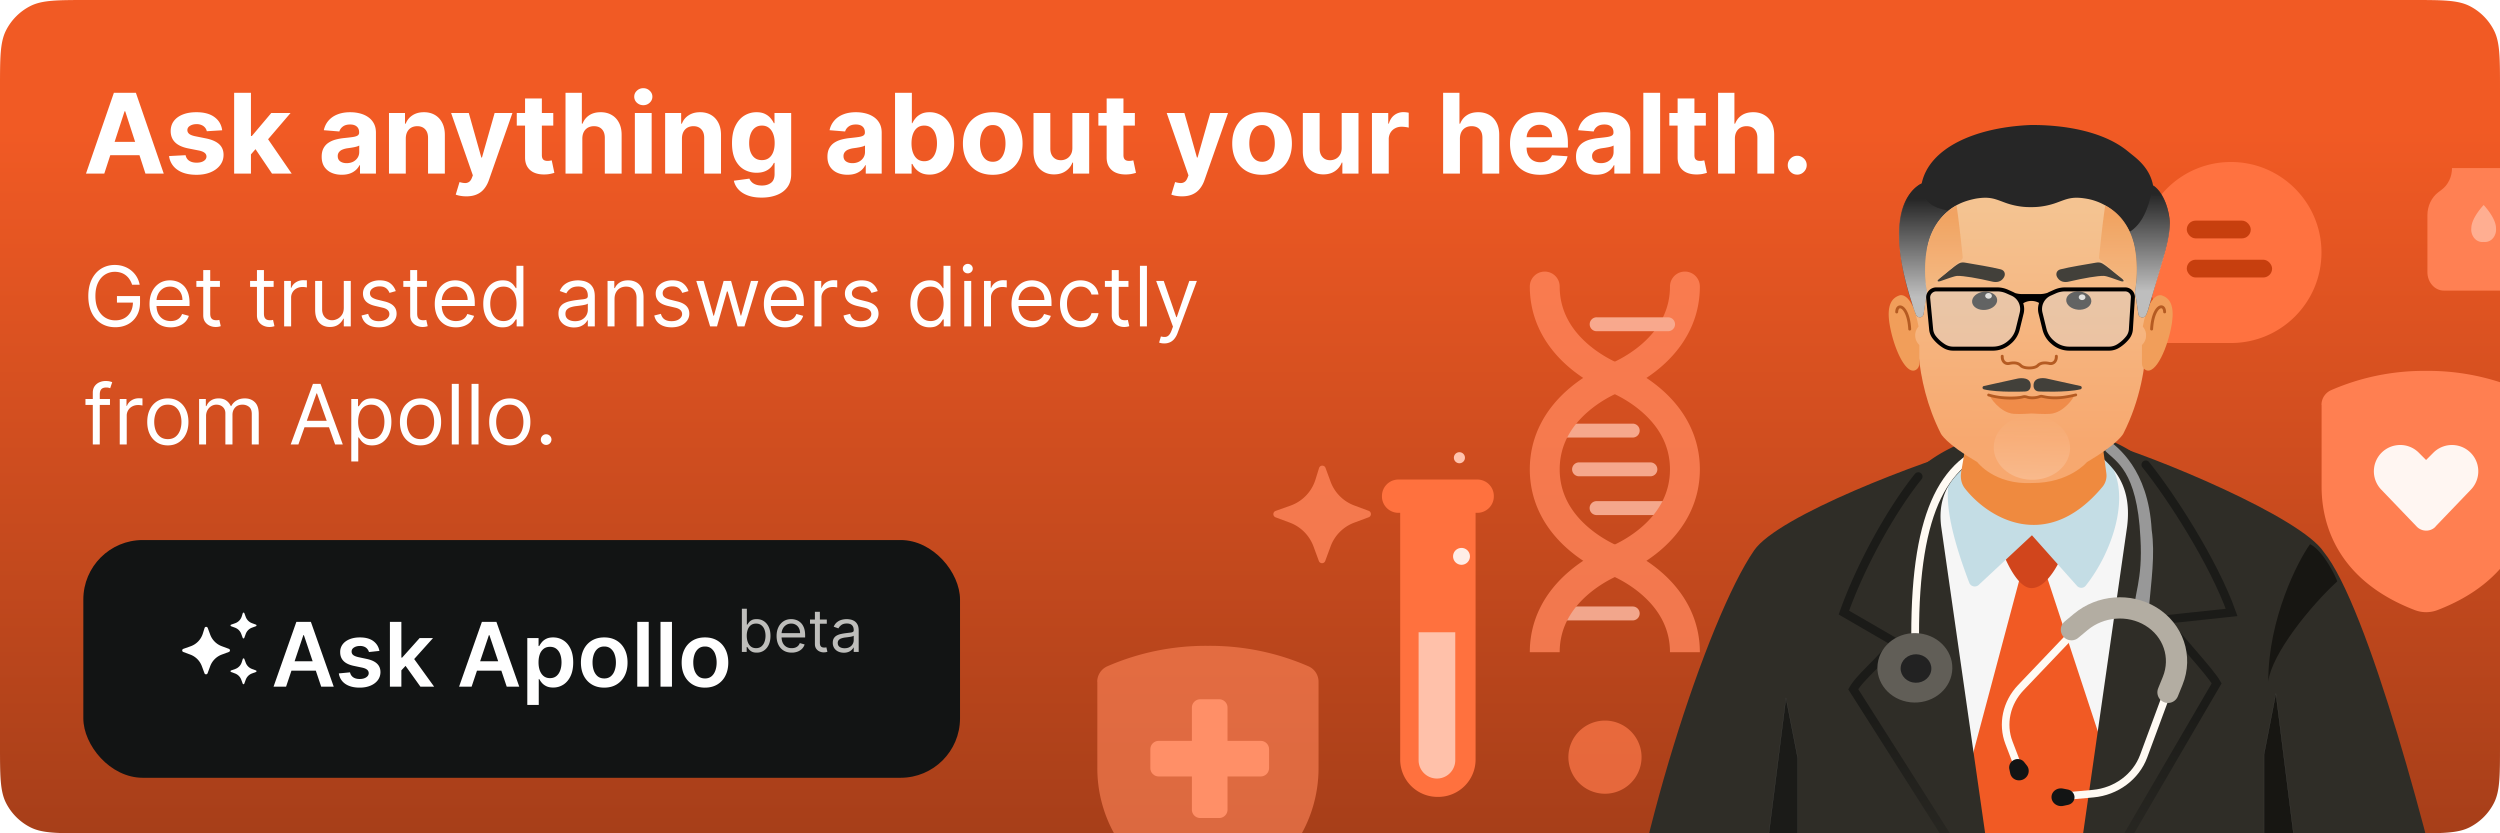 <svg xmlns="http://www.w3.org/2000/svg" width="360" height="120" fill="none" viewBox="0 0 360 120"><rect x="0" y="0" width="360" height="120" fill="#808080" stroke="none"/><g clip-path="url(#clip0_3414_5360)"><path fill="#fff" d="M0 0h360v120H0z"/><path fill="#fff" d="M0 0h290.109v48.2H0z"/><path fill="#FF8A62" fill-opacity=".8" d="M271.99 4.67a.174.174 0 0 1 .33-.009l.259.704a2.068 2.068 0 0 0 1.218 1.225l.738.274a.176.176 0 0 1 0 .33l-.738.274a2.068 2.068 0 0 0-1.218 1.224l-.273.742a.174.174 0 0 1-.327 0l-.273-.742a2.068 2.068 0 0 0-1.218-1.224l-.727-.27a.176.176 0 0 1 .002-.33l.762-.27a2.064 2.064 0 0 0 1.281-1.337l.184-.591Z"/><path fill="url(#paint0_linear_3414_5360)" fill-opacity=".4" d="M236.588 6.194c-1.319-.61-1.23-1.68-1.005-2.148 1.911-3.07 7.101-2.441 9.437-1.658 0-.003-.124-.063-.123-.065-.54-.293-1.021-.472-1.635-.668-1.809-.56-4.351-.729-6.611-.217-2.166.464-4.149 1.44-4.865 3.235-.234.54-.166 1.038.112 1.487.412.667 1.22.846 1.572.87.506-.43 1.827-1.107 3.116-.839h.003v.003h-.001Z"/><path fill="url(#paint1_linear_3414_5360)" fill-opacity=".4" d="M232.338 6.63s-.65-.273-.694-1.447c.268-1.54 1.895-3.1 4.896-3.718 0 0-5.079 1.765-4.201 5.165h-.001Z" opacity=".8"/><path fill="#FF8053" d="M278.271 6.969c0-.206.152-.377.336-.377h7.376c.183 0 .335.17.335.377v2.26c0 .206-.152.377-.335.377h-7.376c-.184 0-.336-.171-.336-.377v-2.26Z"/><path fill="url(#paint2_linear_3414_5360)" d="M0 12.8c0-4.48 0-6.72.872-8.432A8 8 0 0 1 4.368.872C6.08 0 8.32 0 12.8 0h334.4c4.48 0 6.721 0 8.432.872a8.001 8.001 0 0 1 3.496 3.496C360 6.08 360 8.32 360 12.8v94.4c0 4.48 0 6.721-.872 8.432a8.003 8.003 0 0 1-3.496 3.496c-1.711.872-3.952.872-8.432.872H12.8c-4.48 0-6.72 0-8.432-.872a8.001 8.001 0 0 1-3.496-3.496C0 113.921 0 111.68 0 107.2V12.8Z"/><path fill="#FF855A" fill-opacity=".8" d="M189.945 67.397a.489.489 0 0 1 .927-.024l.728 1.978a5.805 5.805 0 0 0 3.421 3.44l2.072.77a.493.493 0 0 1 0 .924l-2.072.771a5.805 5.805 0 0 0-3.421 3.44l-.767 2.083a.49.49 0 0 1-.919 0l-.767-2.083a5.806 5.806 0 0 0-3.42-3.44l-2.043-.76a.493.493 0 0 1 .007-.926l2.139-.76a5.806 5.806 0 0 0 3.599-3.753l.516-1.66Z"/><path fill="#FF713E" d="M199 71.426v.048a2.373 2.373 0 0 0 2.373 2.373h.254v35.531a5.374 5.374 0 0 0 5.374 5.374h.109a5.374 5.374 0 0 0 5.374-5.374V73.847h.254a2.373 2.373 0 0 0 2.373-2.373v-.048a2.373 2.373 0 0 0-2.373-2.373h-11.365A2.373 2.373 0 0 0 199 71.426Z"/><path fill="#FFC3AE" d="M210.284 66.699a.796.796 0 1 0-.256-1.572.796.796 0 0 0 .256 1.572Z"/><path fill="#FFEDE6" d="M210.457 81.33a1.214 1.214 0 1 0 0-2.428 1.214 1.214 0 0 0 0 2.428Z"/><path fill="#FFF6F2" fill-opacity=".6" d="M209.558 91.044h-5.279v18.477a2.64 2.64 0 0 0 5.279 0V91.044Z"/><g opacity=".8"><path fill="#FFBEA7" d="M241.205 73.167c0-.554-.45-1.002-1.004-1.002h-10.237a1.003 1.003 0 1 0 0 2.003h10.237c.554 0 1.004-.448 1.004-1.001ZM223.868 88.337c0 .553.45 1.001 1.004 1.001h10.237c.554 0 1.004-.448 1.004-1.001 0-.553-.45-1.002-1.004-1.002h-10.237c-.554 0-1.004.449-1.004 1.002Z"/><path fill="#FF855A" d="M231.784 78.743c-.112.04-2.899 1.085-5.676 3.41-3.804 3.183-5.815 7.252-5.815 11.766h4.301c0-3.212 1.408-6.037 4.183-8.397 2.211-1.88 4.488-2.749 4.511-2.757.112-.041 2.899-1.085 5.676-3.41 3.804-3.183 5.815-7.252 5.815-11.767 0-4.514-2.011-8.583-5.815-11.767-2.777-2.324-5.564-3.368-5.682-3.411h-.001c-.059-.024-2.315-.893-4.504-2.755-2.775-2.36-4.182-5.186-4.182-8.398a2.149 2.149 0 0 0-2.151-2.147c-1.188 0-2.151.961-2.151 2.147 0 4.514 2.011 8.583 5.815 11.767 2.777 2.324 5.565 3.369 5.682 3.412h.001c.059.023 2.315.893 4.504 2.755 2.775 2.36 4.182 5.185 4.182 8.397 0 3.212-1.407 6.038-4.182 8.398-2.211 1.88-4.489 2.748-4.511 2.757Z"/><path fill="#FFBEA7" d="M223.868 62.006c0 .553.45 1.001 1.004 1.001h10.237c.554 0 1.004-.448 1.004-1.001 0-.553-.45-1.002-1.004-1.002h-10.237c-.554 0-1.004.449-1.004 1.002ZM238.658 67.586c0-.554-.449-1.002-1.003-1.002h-10.238a1.002 1.002 0 1 0 0 2.003h10.238c.554 0 1.003-.448 1.003-1.001Z"/><path fill="#FF855A" d="M236.295 85.52c2.775 2.36 4.182 5.186 4.182 8.398h4.302c0-4.515-2.011-8.584-5.815-11.768-2.777-2.324-5.564-3.368-5.682-3.411-.017-.007-2.295-.875-4.505-2.755-2.776-2.36-4.183-5.186-4.183-8.397 0-3.213 1.408-6.038 4.183-8.398 2.211-1.88 4.488-2.749 4.511-2.757.112-.041 2.899-1.086 5.676-3.41 3.804-3.184 5.815-7.253 5.815-11.767a2.149 2.149 0 0 0-2.151-2.147 2.149 2.149 0 0 0-2.151 2.147c0 3.212-1.407 6.038-4.182 8.398-2.211 1.88-4.489 2.748-4.511 2.757-.112.041-2.899 1.085-5.676 3.41-3.804 3.183-5.815 7.252-5.815 11.767 0 4.514 2.011 8.583 5.815 11.767 2.777 2.324 5.564 3.368 5.681 3.411.017.007 2.295.875 4.506 2.755Z"/><path fill="#FFBEA7" d="M241.205 46.694c0-.553-.45-1.002-1.004-1.002h-10.237a1.003 1.003 0 1 0 0 2.004h10.237c.554 0 1.004-.449 1.004-1.002Z"/></g><path fill="#B55B22" d="M282.597 45.88h-1.605a.176.176 0 1 1 0-.353h1.605a.176.176 0 1 1 0 .353Z"/><path fill="#FF7F51" d="M334.309 58.303V70.06c0 5.747 2.518 13.595 13.394 17.781a4.563 4.563 0 0 0 3.321 0c10.876-4.186 13.395-12.08 13.395-17.781V58.303c0-.911-.526-1.73-1.345-2.1a33.544 33.544 0 0 0-13.718-2.797 33.502 33.502 0 0 0-13.719 2.796 2.315 2.315 0 0 0-1.344 2.101h.016Z"/><path fill="#FFF6F2" d="M350.725 75.833a1.843 1.843 0 0 1-1.357.577 1.892 1.892 0 0 1-1.356-.577l-5.06-5.275a3.801 3.801 0 0 1-.716-4.382 3.783 3.783 0 0 1 2.788-2.047 3.76 3.76 0 0 1 3.29 1.067l1.042 1.043 1.042-1.043a3.792 3.792 0 0 1 6.078.98 3.803 3.803 0 0 1-.716 4.382l-5.06 5.275h.025Z"/><path fill="#FF8053" d="M364.037 27.304c-.923-.692-1.476-1.853-1.476-3.104h-9.471c0 1.25-.552 2.412-1.475 3.104l-.49.372c-.986.745-1.578 1.987-1.578 3.317v8.192c0 1.472 1.057 2.66 2.368 2.66h11.838c1.31 0 2.367-1.188 2.367-2.66v-8.192c0-1.33-.591-2.58-1.578-3.317l-.497-.372h-.008Z"/><path fill="#FFAE91" d="M359.423 32.847c.055.55-.111 1.09-.458 1.48a1.5 1.5 0 0 1-1.318.515 1.5 1.5 0 0 1-1.318-.514 1.938 1.938 0 0 1-.458-1.481c0-1.472 1.776-3.326 1.776-3.326s1.776 1.854 1.776 3.326Z"/><path fill="#FF7240" d="M321.259 23.327c-7.197 0-13.033 5.835-13.033 13.033 0 2.313.603 4.485 1.66 6.368.465.83.309 1.87-.372 2.533l-3.13 3.055a.628.628 0 0 0 .439 1.077h14.436c7.198 0 13.033-5.835 13.033-13.033 0-7.198-5.835-13.033-13.033-13.033Z"/><rect width="9.214" height="2.56" x="314.896" y="31.769" fill="#C73F0E" rx="1.28"/><rect width="12.286" height="2.56" x="314.896" y="37.399" fill="#C73F0E" rx="1.28"/><path fill="#F6F6F6" d="M273.932 71.866c3.649-2.987 10.02-5.008 12.75-5.645l17.311-.82 8.603 5.42 11.488 3.995a8.745 8.745 0 0 1 5.749 6.799l9.831 58.025h-91.011l7.767-55.34c.572-4.079 3.354-7.396 7.338-8.439 3.817-.999 7.964-2.187 10.174-3.995Z"/><path fill="#F15A24" d="M293.386 81.201c0 .015.71-.035.764.015l10.703 32.507c.105.319.132.659.079.991l-2.278 14.192a2.104 2.104 0 0 1-2.077 1.771h-16.55l-1.639-15.119a2.099 2.099 0 0 1 .058-.769l8.956-33.588h1.984Z"/><path fill="#D1451C" d="M292.455 84.686c-2.127-.093-4.052-4.765-4.615-6.751a.697.697 0 0 1 .406-.849c2.573-1.02 7.132-.417 9.013.041.374.091.586.442.477.811-.564 1.907-2.696 6.86-5.281 6.748Z"/><path fill="#C4DDE5" d="M283.571 83.91c-4.224-11.103-4.019-16.677.035-18.207l11.99-4.24a4.433 4.433 0 0 1 4.841 1.29l3.327 3.87c3.154 4.547.508 12.786-3.424 17.72a.819.819 0 0 1-1.255.018l-6.484-7.282-7.661 7.145a.846.846 0 0 1-1.369-.315Z"/><path fill="#2F2D27" d="M308.758 73.37c-.426-2.541-5.322-8.513-6.849-10.039 8.667 2.467 29.371 11.155 32.696 16.129 6.351 7.801 15.458 41.976 19.366 59.969h-43.517c-.388-5.825-1.27-63.517-1.696-66.059ZM279.352 72.812c.44-4.245 4.662-7.347 6.237-8.87-8.937 2.462-29.555 10.334-32.984 15.296-6.802 9.847-17.61 43.38-19.605 65.324l44.823-4.889c.4-5.812 1.264-64.302 1.529-66.86Z"/><path fill="#2F2D27" d="M315.585 77.036c-3.303-10.496-10.25-12.97-12.393-13.906l-2.094 1.415c2.24 1.937 6.062 4.404 5.209 11.259l-9.084 63.379a1.148 1.148 0 0 0 1.136 1.311h3.36c.452 0 .862-.266 1.047-.679l18.856-42.105a.863.863 0 0 0-.637-1.202l-10.159-1.805 7.92-3.463c.775-.339 1.126-1.242.81-2.027-1.674-4.144-2.754-8.31-3.971-12.177ZM270.25 77.035c3.304-10.496 11.776-12.985 13.918-13.92l2.025 1.691c-2.239 1.937-7.517 4.142-6.665 10.996l9.084 63.38a1.147 1.147 0 0 1-1.136 1.31h-4c-.453 0-.863-.265-1.048-.678l-18.851-42.095a.863.863 0 0 1 .644-1.204l10.788-1.813-7.92-3.463c-.775-.339-1.126-1.242-.81-2.027 1.674-4.144 2.754-8.311 3.971-12.177Z"/><path stroke="url(#paint3_linear_3414_5360)" stroke-linecap="round" stroke-width="1.23" d="M276.228 68.622c-3.661 4.55-8.127 12.357-10.709 19.59l6.996 4.055a.323.323 0 0 1 .1.47c-1.866 2.511-4.76 4.774-5.747 6.517l15.699 24.695"/><path stroke="url(#paint4_linear_3414_5360)" stroke-linecap="round" stroke-width="1.23" d="M308.988 66.92c3.661 4.55 9.785 14.04 12.368 21.272l-9.622 1.026c1.85 2.627 6.439 7.375 7.464 9.185l-14.89 25.527"/><path stroke="#FFFAF3" stroke-width="1.117" d="M285.527 64.868c-7.315 3.26-10.663 13-9.53 33.929"/><ellipse cx="5.377" cy="5.019" fill="#615E57" rx="5.377" ry="5.019" transform="matrix(.979 .203 -.234 .972 271.653 90.196)"/><ellipse cx="2.206" cy="2.059" fill="#222" rx="2.206" ry="2.059" transform="matrix(.979 .203 -.234 .972 274.225 93.817)"/><path stroke="#FFFAF3" stroke-width="1.091" d="m297.624 114.629 3.796-.346c3.308-.302 6.166-2.423 7.265-5.393l4.136-11.172c1.241-3.351-.095-6.997-3.233-8.825-3.316-1.93-7.702-1.289-10.38 1.52l-8.206 8.605c-2.083 2.185-2.742 5.24-1.711 7.935l1.39 3.633"/><path fill="#121414" d="m291.866 110.231-.383-.487a1.186 1.186 0 0 0-1.32-.374c-.591.2-.945.802-.818 1.391l.13.608c.175.812 1.073 1.236 1.855.874.793-.366 1.055-1.35.536-2.012ZM297.054 113.553l.688.133c.54.104.943.531.984 1.041.044.553-.349 1.049-.928 1.173l-.681.146c-.887.19-1.734-.464-1.698-1.311.033-.781.809-1.342 1.635-1.182Z"/><path fill="#1B1B18" stroke="#4B4A48" stroke-linecap="round" stroke-linejoin="round" stroke-width=".038" d="m258.884 109.228-1.705-8.727-4.902 38.927h6.607v-30.2Z"/><path fill="#171612" stroke="#4B4A48" stroke-linecap="round" stroke-linejoin="round" stroke-width=".038" d="m326.022 108.637 1.705-8.775 4.902 39.141h-6.607v-30.366Z"/><path fill="#989898" d="M308.219 77.438c-.471-9.774-3.605-11-5.094-12.547.639-.425.034-1.222.461-1.541 1.247.987 5.76 4.166 6.253 12.93.52 3.553-.049 7.382-.465 11.923h-1.994c-.243-2.402 1.231-4.434.839-10.766Z"/><path stroke="#B3ADA2" stroke-linecap="round" stroke-width="3.06" d="m298.287 90.678 1.345-1.12c2.841-2.364 6.969-2.688 10.088-.791v0c3.242 1.972 4.548 5.825 3.144 9.276l-.672 1.653"/><path fill="#171612" d="M326.629 98.122c0-9.017 4.261-17.339 6.023-19.764 1.954.976 3.802 4.884 3.909 5.364-3.909 3.581-9.424 10.43-9.932 14.4Z"/><path fill="#EF8A3F" d="M282.416 67.92c.914-5.2 1.17-7.494.87-9.17l18.896.873 1.13 8.515a2.524 2.524 0 0 1-.542 1.95c-8.04 9.665-16.505 4.518-19.838.224-.524-.674-.664-1.552-.516-2.393Z"/><path fill="url(#paint5_linear_3414_5360)" d="m308.387 27.408.395 15.337s1.888 10.037-3.016 19.686c0 0-.644 1.415-5.25 4.116 0 0-2.517 3.027-7.893 3.008-5.427.278-7.892-3.008-7.892-3.008-4.609-2.701-5.251-4.116-5.251-4.116-2.009-3.953-2.876-7.973-3.204-11.339-1.528-4.2-.92-6.303-.92-6.303l1.503-17.38h31.536-.008Z"/><path fill="url(#paint6_linear_3414_5360)" d="M298.092 64.628c.077-2.554-2.324-4.697-5.358-4.79-3.035-.094-5.559 1.906-5.636 4.459-.076 2.554 2.323 4.7 5.357 4.79 3.035.092 5.559-1.906 5.635-4.459h.002Z"/><path fill="#B55B22" d="M296.102 51.091a.212.212 0 0 0-.202.22c.01.321-.082.572-.264.717a.568.568 0 0 1-.517.096l-.03-.006c-.33-.061-1.214-.223-1.791.367-.177.181-.57.292-1.046.294-.508.01-.933-.103-1.118-.294-.575-.592-1.457-.428-1.791-.367l-.032.006a.562.562 0 0 1-.516-.096c-.181-.143-.275-.396-.265-.718a.21.21 0 0 0-.202-.219.207.207 0 0 0-.217.202c-.017.457.133.834.425 1.063a.986.986 0 0 0 .885.17c.298-.056.993-.182 1.416.25.339.348.947.412 1.305.416h.154c.36-.005.968-.074 1.305-.417.421-.43 1.116-.305 1.408-.25a.99.99 0 0 0 .891-.169c.29-.227.44-.604.425-1.063-.004-.114-.101-.215-.219-.202h.004-.008Z"/><path fill="#EB762E" fill-opacity=".6" d="M298.595 57.093h-11.983c-.13 0 1.343 2.335 3.362 2.501.863.072 2.627-.053 2.627-.053s1.762.124 2.627.053c2.022-.162 3.496-2.501 3.367-2.501Z"/><path fill="#121414" d="M301.149 43.434c.061-.724-.699-1.375-1.697-1.457-.998-.08-1.854.44-1.913 1.164-.059.724.7 1.375 1.698 1.457.998.082 1.853-.44 1.912-1.164Z"/><path fill="#E7E7E5" d="M300.305 42.807c.002-.227-.211-.415-.48-.417-.269 0-.486.179-.49.407 0 .227.214.414.482.418.267 0 .486-.18.488-.408Z"/><path fill="#42403A" d="M281.876 39.728c-.475.01-1.589.47-2.418.74-.571.185-.587-.077-.103-.436.886-.651 1.942-1.634 2.713-2.087.276-.166.608-.18.924-.122 1.347.238 3.755.613 5.126.965.566.147.745.73.408 1.21l-.053.076c-.364.509-.962.623-1.568.48-2.197-.516-4.172-.845-5.033-.826h.004ZM302.938 39.728c-.861-.017-2.836.31-5.033.826-.608.143-1.204.029-1.568-.48l-.053-.076c-.335-.48-.156-1.063.408-1.21 1.371-.352 3.777-.727 5.126-.965.318-.057.646-.044.924.121.771.454 1.827 1.437 2.713 2.088.484.359.47.622-.103.437-.829-.273-1.941-.732-2.418-.741h.004Z"/><path fill="#121414" d="M285.931 44.623c.995-.11 1.738-.786 1.656-1.507-.082-.72-.951-1.215-1.947-1.105-.997.111-1.738.787-1.656 1.507.08.72.951 1.216 1.947 1.103v.002Z"/><path fill="#E7E7E5" d="M286.833 42.611c.002-.226-.213-.415-.48-.419-.267 0-.488.18-.49.408-.002.227.216.415.48.417.267 0 .488-.179.49-.407v.002Z"/><path fill="#42403A" d="m294.748 54.516 4.835 1.067c.263.057.244.438-.022.482-1.991.486-5.971.305-5.971.305-.766-.039-.756-.785-.756-.785-.076-1.298 1.412-1.183 1.913-1.071l.001.002ZM292.418 55.59s.006.746-.756.784c0 0-3.978.18-5.969-.305-.266-.045-.283-.424-.022-.482l4.836-1.066c.502-.11 1.989-.225 1.913 1.07h-.002v-.002Z"/><path fill="#F19E5A" d="M276.391 49.682a1.893 1.893 0 0 1-.2-2.556l.078-.101c-.964-5.186-2.728-4.492-2.728-4.492-1.16.377-1.834 1.451-1.47 3.962.531 3.437 2.333 7.58 3.802 6.774.328-.179.512-.545.512-.918v-2.67h.002l.004.001Z"/><path fill="#B55B22" d="M274.999 47.6h.011a.21.21 0 0 0 .198-.22c-.123-2.233-.901-3.4-1.6-3.4h-.004c-.312 0-.661.249-.689.937a.205.205 0 0 0 .2.217.21.21 0 0 0 .219-.2c.015-.324.122-.537.272-.537.353 0 1.067.878 1.185 3.006a.208.208 0 0 0 .21.198h-.002Z"/><path fill="#F19E5A" d="M308.441 52.349c0 .373.185.74.515.918 1.47.804 3.273-3.337 3.806-6.772.366-2.509-.307-3.583-1.471-3.962 0 0-1.762-.694-2.728 4.492l.078.1c.61.776.522 1.885-.2 2.557v2.67-.003Z"/><path fill="#B55B22" d="M309.833 47.591h-.013a.21.21 0 0 1-.198-.22c.124-2.233.901-3.401 1.6-3.401h.004c.314 0 .659.25.689.937a.203.203 0 0 1-.198.217.207.207 0 0 1-.217-.2c-.015-.324-.124-.537-.274-.537-.354 0-1.067.878-1.183 3.006a.208.208 0 0 1-.21.198Z"/><path fill="#262626" d="m309.326 44.61 2.414-8.34c.413-1.529.878-3.575.617-5.139-.558-3.335-2.265-4.408-2.309-4.408-.362-1.884-1.43-3.177-2.909-4.349l-.893-.72c-3.262-2.587-8.506-3.682-13.792-3.654-8.219.336-14.681 3.399-15.73 8.42 0 0-5.986 2.174-1.667 16.453.802 2.416.8 2.326.901 2.545.181.244.457.345.726.22a.661.661 0 0 0 .303-.357l.346-2.406c.13-.39.155-.804.088-1.21-.189-1.11-.364-3.413.05-5.863.287-1.709 1.024-3.32 2.192-4.6 1.585-1.738 3.342-2.301 4.885-2.606 2.057-.33 2.726.059 4.248.61.749.27 2.095.649 3.656.617 1.56.032 2.907-.347 3.655-.618 1.524-.548 2.193-.939 4.249-.61 3.703.595 6.459 3.548 7.077 7.205.413 2.45.238 4.753.049 5.864-.066.405-.04.819.088 1.21 0 0 .31 2.04.312 2.04l.057.375a.62.62 0 0 0 .279.35c.306.176.699.016.832-.312.097-.236.236-.587.273-.72"/><g opacity=".7"><path fill="url(#paint7_linear_3414_5360)" d="M312.235 30.51c-.466-2.154-1.486-3.457-2.187-3.788-.651 3.448-1.605 5.524-3.36 6.657.421 1.113.526 1.26.749 2.399.413 2.45.238 4.753.049 5.865-.066.406-.04.82.088 1.21 0 0 .305 2.042.307 2.042l.06.394a.62.62 0 0 0 .279.35c.306.176.71.018.84-.329.097-.236.23-.589.266-.722 1.793-6.162 3.117-9.906 3.113-12.077l-.036-.937-.166-1.063h-.002Z"/></g><g opacity=".7"><path fill="url(#paint8_linear_3414_5360)" d="M280.587 30.344c-1.365-.293-3.916-.76-3.863-3.924-1.747.987-5.776 4.34-1.093 18.162.036.133.175.483.27.72.133.327.501.491.81.318a.615.615 0 0 0 .278-.35l.057-.376.312-2.042c.13-.39.155-.804.088-1.21-.189-1.11-.364-3.413.05-5.865.215-1.758 1.581-4.454 3.091-5.433Z"/></g><path fill="url(#paint9_linear_3414_5360)" d="M281.737 29.59c-6.042 3.27-4.296 12.094-4.296 12.094l5.049-4.301a.402.402 0 0 0 .139-.343c-.099-.994-.543-5.317-.892-7.45Z" opacity=".85"/><path fill="#B55B22" d="M289.533 57.531c-.991 0-2.143-.135-3.227-.461a.198.198 0 0 1-.134-.248.198.198 0 0 1 .248-.133c1.795.537 3.837.533 4.848.257.21-.057.456-.04.713.05.371.13 1.03.154 1.665-.078a.833.833 0 0 1 .47-.037c1.119.244 2.246.399 4.746-.21a.201.201 0 0 1 .242.148.201.201 0 0 1-.147.241c-2.581.63-3.757.467-4.924.212a.442.442 0 0 0-.246.02c-.638.235-1.398.268-1.934.083-.126-.044-.308-.086-.476-.04-.465.127-1.109.2-1.84.2l-.004-.004Z"/><path fill="url(#paint10_linear_3414_5360)" d="M303.157 29.59c6.103 3.132 4.296 12.094 4.296 12.094l-5.049-4.301a.402.402 0 0 1-.139-.343c.099-.994.543-5.317.892-7.45Z" opacity=".85"/><g opacity=".4"><path fill="#D9D9D9" d="m278.086 47.428-.427-4.479a1.169 1.169 0 0 1 1.162-1.28h8.765c.499 0 .991.105 1.444.309l.737.33a2.405 2.405 0 0 1 1.353 2.767l-.57 2.318a3.557 3.557 0 0 1-1.145 1.858l-.116.099a3.54 3.54 0 0 1-2.301.85h-5.74a2.5 2.5 0 0 1-1.392-.425l-.09-.061a5.382 5.382 0 0 1-1.223-1.138 2.213 2.213 0 0 1-.459-1.15l.002.002Z"/></g><g opacity=".4"><path fill="#D9D9D9" d="m306.849 47.415.288-4.558a1.111 1.111 0 0 0-1.109-1.183h-8.658c-.499 0-.991.105-1.444.308l-.738.33a2.406 2.406 0 0 0-1.352 2.768l.569 2.318a3.57 3.57 0 0 0 1.145 1.857l.117.1a3.54 3.54 0 0 0 2.301.85h5.74a2.5 2.5 0 0 0 1.392-.426l.109-.074a5.289 5.289 0 0 0 1.191-1.107c.266-.34.422-.752.451-1.183h-.002Z"/></g><path fill="#000" d="M307.048 41.825a1.386 1.386 0 0 0-1.019-.44h-8.658c-.541 0-1.067.112-1.563.333l-.739.33c-.082.036-.16.078-.236.122a3.549 3.549 0 0 1-1.105.177h-2.549a3.53 3.53 0 0 1-1.008-.149 3.246 3.246 0 0 0-.283-.15l-.738-.33a3.81 3.81 0 0 0-1.562-.333h-8.765a1.454 1.454 0 0 0-1.449 1.594l.426 4.48c.044.475.223.924.518 1.302.364.464.799.868 1.29 1.2l.09.059c.461.31.998.474 1.552.474h5.74c.909 0 1.793-.325 2.488-.92l.116-.099a3.82 3.82 0 0 0 1.238-2.008l.57-2.318a2.677 2.677 0 0 0-.059-1.482 2.268 2.268 0 0 1 2.284-.046 2.691 2.691 0 0 0-.074 1.528l.569 2.318a3.83 3.83 0 0 0 1.237 2.008l.116.101a3.84 3.84 0 0 0 2.488.918h5.74a2.78 2.78 0 0 0 1.554-.474l.109-.073a5.59 5.59 0 0 0 1.257-1.167c.303-.389.48-.852.513-1.343l.005-.078.284-4.485a1.398 1.398 0 0 0-.377-1.047v-.002Zm-16.204 3.185-.57 2.32a3.25 3.25 0 0 1-1.051 1.707l-.116.099a3.268 3.268 0 0 1-2.115.781h-5.74c-.44 0-.865-.13-1.232-.377l-.09-.06a5.085 5.085 0 0 1-1.158-1.075 1.896 1.896 0 0 1-.398-.987l-.427-4.494a.863.863 0 0 1 .225-.676.872.872 0 0 1 .649-.288h8.765c.461 0 .907.095 1.328.284l.739.33a2.114 2.114 0 0 1 1.189 2.436h.002Zm15.716 2.385v.047a1.875 1.875 0 0 1-.388.98c-.32.405-.697.758-1.126 1.045l-.109.073a2.2 2.2 0 0 1-1.23.377h-5.74a3.267 3.267 0 0 1-2.115-.781l-.116-.101a3.251 3.251 0 0 1-1.052-1.707l-.569-2.318a2.114 2.114 0 0 1 1.189-2.436l.739-.33a3.225 3.225 0 0 1 1.328-.284h8.658a.81.81 0 0 1 .598.26.813.813 0 0 1 .221.616l-.288 4.559Z"/><path fill="#FF7A4A" fill-opacity=".7" d="M231.887 114.241a5.267 5.267 0 1 0-1.687-10.397 5.267 5.267 0 0 0 1.687 10.397Z"/><path fill="#FF855A" fill-opacity=".6" d="M158.016 98.183v12.438a19.442 19.442 0 0 0 12.471 18.158l1.7.654a4.822 4.822 0 0 0 3.514 0l1.7-.654a19.458 19.458 0 0 0 12.47-18.158V98.183a2.43 2.43 0 0 0-1.421-2.223 35.496 35.496 0 0 0-14.514-2.958 35.436 35.436 0 0 0-14.514 2.958A2.449 2.449 0 0 0 158 98.183h.016Z"/><path fill="#FF8F67" d="M165.648 107.886c0-.665.54-1.204 1.205-1.204h14.691c.665 0 1.204.539 1.204 1.204v2.721c0 .665-.539 1.205-1.204 1.205h-14.691c-.665 0-1.205-.54-1.205-1.205v-2.721Z"/><path fill="#FF8F67" d="M175.558 100.695c.666 0 1.205.539 1.205 1.205v14.691c0 .665-.539 1.204-1.205 1.204h-2.721a1.204 1.204 0 0 1-1.204-1.204V101.9c0-.666.539-1.205 1.204-1.205h2.721Z"/><rect width="126.243" height="34.235" x="12" y="77.765" fill="#121414" rx="8.559"/><g fill="#fff" clip-path="url(#clip1_3414_5360)"><path d="M29.459 90.432a.24.24 0 0 1 .453-.012l.356.963a2.834 2.834 0 0 0 1.675 1.674l1.014.375a.24.24 0 0 1 0 .45l-1.014.375a2.834 2.834 0 0 0-1.675 1.675l-.375 1.014a.24.24 0 0 1-.45 0l-.375-1.014a2.834 2.834 0 0 0-1.674-1.675l-1-.37a.24.24 0 0 1 .003-.45l1.047-.37a2.834 2.834 0 0 0 1.762-1.827l.253-.808ZM34.959 88.298a.12.12 0 0 1 .226-.006l.201.544c.155.418.484.747.902.901l.57.211a.12.12 0 0 1 0 .225l-.57.21a1.526 1.526 0 0 0-.901.902l-.211.57a.12.12 0 0 1-.225 0l-.21-.57a1.526 1.526 0 0 0-.902-.901l-.563-.208a.12.12 0 0 1 .002-.226l.588-.207c.453-.16.805-.525.948-.984l.145-.461ZM34.959 94.892a.12.12 0 0 1 .226-.006l.201.544c.155.417.484.747.902.901l.57.211a.12.12 0 0 1 0 .225l-.57.21a1.526 1.526 0 0 0-.901.902l-.211.57a.12.12 0 0 1-.225 0l-.21-.57a1.526 1.526 0 0 0-.902-.901l-.563-.208a.12.12 0 0 1 .002-.226l.588-.207c.453-.16.805-.525.948-.984l.145-.461Z"/></g><path fill="#fff" d="M41.196 98.882H39.39l3.287-9.337h2.088l3.292 9.337h-1.805l-2.494-7.422h-.073l-2.49 7.422Zm.059-3.661h4.924v1.358h-4.924v-1.358Zm13.38-1.49-1.504.163a1.209 1.209 0 0 0-.223-.428 1.11 1.11 0 0 0-.42-.324 1.53 1.53 0 0 0-.647-.123c-.343 0-.632.074-.866.223-.231.15-.345.342-.342.58a.606.606 0 0 0 .223.496c.155.128.41.233.766.315l1.195.255c.662.143 1.155.37 1.477.68.325.31.49.715.492 1.217-.003.44-.132.83-.387 1.167-.253.334-.604.596-1.053.784-.45.188-.967.283-1.55.283-.858 0-1.548-.18-2.07-.538-.523-.362-.835-.865-.935-1.51l1.61-.154c.072.316.227.554.464.715.237.161.546.242.926.242.392 0 .707-.08.944-.242.24-.16.36-.36.36-.597 0-.2-.078-.366-.233-.497-.152-.13-.389-.23-.711-.3l-1.195-.251c-.671-.14-1.168-.376-1.49-.707-.322-.334-.482-.757-.479-1.268a1.795 1.795 0 0 1 .351-1.121c.24-.32.573-.565.998-.739.429-.176.923-.264 1.482-.264.82 0 1.467.175 1.938.524.474.35.767.822.88 1.418Zm3.017 2.953-.005-1.992h.264l2.517-2.813h1.928l-3.095 3.447h-.342l-1.267 1.358Zm-1.505 2.198v-9.337h1.65v9.337h-1.65Zm4.395 0-2.28-3.187 1.113-1.162 3.141 4.349h-1.974Zm7.37 0h-1.805l3.287-9.337h2.088l3.292 9.337h-1.805l-2.494-7.422h-.073l-2.49 7.422Zm.06-3.661h4.924v1.358h-4.924v-1.358Zm7.959 6.287v-9.629h1.623v1.158h.096c.085-.17.205-.35.36-.542a1.91 1.91 0 0 1 .629-.497c.264-.14.602-.21 1.012-.21.541 0 1.029.138 1.464.415.437.273.784.68 1.039 1.217.258.535.388 1.192.388 1.97 0 .769-.127 1.422-.379 1.96s-.596.948-1.03 1.23a2.65 2.65 0 0 1-1.477.425c-.402 0-.734-.067-.999-.2a2.032 2.032 0 0 1-.638-.484 3.13 3.13 0 0 1-.37-.542h-.068v3.729h-1.65Zm1.618-6.127c0 .452.064.849.192 1.19.13.34.317.606.56.797.247.189.545.283.894.283.365 0 .67-.097.917-.292.246-.197.431-.466.556-.807.127-.343.191-.734.191-1.172 0-.434-.062-.82-.187-1.157a1.739 1.739 0 0 0-.556-.794c-.246-.191-.553-.287-.92-.287-.353 0-.653.093-.899.278a1.71 1.71 0 0 0-.56.78c-.125.334-.188.728-.188 1.18Zm9.46 3.638c-.683 0-1.276-.15-1.778-.452-.501-.3-.89-.722-1.167-1.263-.273-.54-.41-1.173-.41-1.896 0-.724.137-1.357.41-1.901a3.059 3.059 0 0 1 1.167-1.268c.502-.3 1.095-.451 1.778-.451.684 0 1.277.15 1.778.451.502.301.89.724 1.163 1.268.276.544.415 1.177.415 1.9 0 .724-.138 1.356-.415 1.897a3.035 3.035 0 0 1-1.163 1.263c-.501.301-1.094.452-1.778.452Zm.01-1.323c.37 0 .68-.101.93-.305.249-.207.434-.483.556-.83.124-.346.187-.732.187-1.158 0-.428-.063-.816-.187-1.162a1.84 1.84 0 0 0-.556-.835c-.25-.206-.56-.31-.93-.31-.38 0-.697.104-.949.31-.249.207-.436.485-.56.835a3.497 3.497 0 0 0-.183 1.162c0 .426.06.812.182 1.158.125.347.312.623.561.83.253.204.569.305.949.305Zm6.397-8.151v9.337h-1.65v-9.337h1.65Zm3.347 0v9.337h-1.65v-9.337h1.65Zm4.752 9.474c-.684 0-1.276-.15-1.778-.452-.501-.3-.89-.722-1.167-1.263-.274-.54-.41-1.173-.41-1.896 0-.724.136-1.357.41-1.901a3.059 3.059 0 0 1 1.167-1.268c.502-.3 1.094-.451 1.778-.451.684 0 1.277.15 1.778.451.502.301.889.724 1.163 1.268.276.544.415 1.177.415 1.9 0 .724-.139 1.356-.415 1.897a3.036 3.036 0 0 1-1.163 1.263c-.501.301-1.094.452-1.778.452Zm.009-1.323c.371 0 .681-.101.93-.305.249-.207.435-.483.556-.83.125-.346.187-.732.187-1.158 0-.428-.062-.816-.187-1.162a1.837 1.837 0 0 0-.556-.835c-.249-.206-.559-.31-.93-.31-.38 0-.696.104-.948.31a1.877 1.877 0 0 0-.561.835 3.5 3.5 0 0 0-.182 1.162c0 .426.06.812.182 1.158.125.347.312.623.561.83.252.204.568.305.948.305Z"/><path fill="#BEBEBB" d="M106.829 93.882v-6.225h.718v2.298h.061c.052-.081.125-.184.218-.31.096-.128.231-.241.408-.34.178-.102.419-.152.723-.152.393 0 .74.098 1.039.294.3.197.534.476.703.836.168.36.252.786.252 1.277 0 .494-.084.923-.252 1.285-.169.361-.402.64-.7.84a1.825 1.825 0 0 1-1.03.294c-.3 0-.54-.05-.72-.149a1.338 1.338 0 0 1-.417-.343 4.385 4.385 0 0 1-.224-.322h-.086v.717h-.693Zm.706-2.334c0 .352.051.663.155.933.103.267.254.477.452.629.199.15.442.225.73.225.3 0 .55-.08.751-.237a1.46 1.46 0 0 0 .456-.645c.103-.271.155-.573.155-.905 0-.329-.051-.624-.152-.888a1.381 1.381 0 0 0-.453-.629c-.201-.156-.453-.234-.757-.234-.292 0-.537.074-.736.222-.198.146-.348.35-.449.614a2.508 2.508 0 0 0-.152.915Zm6.47 2.431c-.449 0-.837-.1-1.164-.298-.324-.2-.574-.48-.75-.839-.175-.36-.262-.78-.262-1.258s.087-.9.262-1.264a2.06 2.06 0 0 1 .735-.857c.316-.207.685-.31 1.106-.31.244 0 .484.04.721.121.237.081.453.213.647.395.195.18.35.42.465.718.116.297.173.664.173 1.1v.304h-3.598v-.62h2.869c0-.264-.053-.499-.158-.705a1.185 1.185 0 0 0-.444-.49 1.24 1.24 0 0 0-.675-.18c-.285 0-.532.072-.741.214-.207.14-.366.322-.477.547a1.6 1.6 0 0 0-.168.723v.413c0 .353.061.652.183.897.123.243.295.429.513.556.219.126.474.189.763.189.189 0 .359-.027.511-.08.154-.054.287-.135.398-.242.112-.11.198-.246.258-.408l.693.195a1.527 1.527 0 0 1-.367.62 1.797 1.797 0 0 1-.639.413 2.365 2.365 0 0 1-.854.146Zm5.055-4.766v.608h-2.42v-.608h2.42Zm-1.714-1.118h.717v4.45c0 .202.029.354.088.455.061.1.138.167.231.201a.929.929 0 0 0 .301.049c.079 0 .144-.004.194-.013l.122-.024.146.645a1.473 1.473 0 0 1-.204.054c-.087.02-.197.03-.331.03-.203 0-.401-.043-.596-.13a1.188 1.188 0 0 1-.48-.398c-.126-.178-.188-.403-.188-.675v-4.644Zm4.167 5.896a1.9 1.9 0 0 1-.806-.167 1.383 1.383 0 0 1-.574-.49 1.38 1.38 0 0 1-.213-.777c0-.268.053-.485.158-.65.105-.169.246-.3.422-.396a2.23 2.23 0 0 1 .584-.213 7.18 7.18 0 0 1 .647-.115c.284-.037.514-.064.69-.082.179-.02.308-.054.389-.1.083-.047.125-.128.125-.244v-.024c0-.3-.082-.533-.246-.699-.162-.166-.408-.25-.739-.25-.342 0-.611.076-.805.226-.195.15-.331.31-.411.48l-.68-.243c.121-.284.283-.505.486-.663.205-.16.428-.271.669-.334a2.77 2.77 0 0 1 .717-.097c.15 0 .322.018.517.054.196.035.386.107.568.216.184.11.337.275.459.495.121.221.182.517.182.888v3.076h-.717v-.632h-.036c-.049.101-.13.21-.244.325a1.399 1.399 0 0 1-.452.295 1.75 1.75 0 0 1-.69.121Zm.109-.644c.284 0 .523-.056.717-.167a1.134 1.134 0 0 0 .596-.988v-.656c-.03.036-.097.07-.201.1a3.36 3.36 0 0 1-.352.076 16.46 16.46 0 0 1-.687.09 2.74 2.74 0 0 0-.523.12.899.899 0 0 0-.389.24.613.613 0 0 0-.146.431c0 .25.092.438.277.566.186.125.422.188.708.188Z"/><path fill="#fff" d="M15.017 25h-2.636l4.017-11.636h3.17L23.58 25h-2.636l-2.915-8.977h-.09L15.017 25Zm-.165-4.574h6.227v1.92h-6.227v-1.92Zm17.14-1.665-2.215.137c-.038-.19-.12-.36-.244-.512a1.298 1.298 0 0 0-.495-.369 1.68 1.68 0 0 0-.721-.142c-.375 0-.692.08-.95.239-.257.155-.386.363-.386.625 0 .208.084.384.25.528.167.144.453.26.858.347l1.58.318c.848.174 1.481.454 1.898.84.416.387.625.895.625 1.524 0 .571-.169 1.073-.506 1.505-.333.432-.792.77-1.375 1.012-.58.238-1.248.358-2.006.358-1.155 0-2.075-.241-2.761-.722a2.812 2.812 0 0 1-1.199-1.977l2.38-.125c.073.352.247.62.524.806.276.182.63.273 1.062.273.424 0 .765-.081 1.023-.244.261-.167.394-.38.398-.642a.668.668 0 0 0-.279-.54c-.182-.144-.462-.254-.84-.33l-1.512-.3c-.852-.171-1.487-.467-1.904-.887-.412-.42-.619-.957-.619-1.608 0-.56.152-1.044.455-1.449.306-.405.736-.718 1.29-.937.556-.22 1.208-.33 1.954-.33 1.102 0 1.97.233 2.602.699.637.466 1.008 1.1 1.114 1.903Zm3.917 3.728.006-2.904h.352l2.795-3.312h2.779l-3.756 4.386h-.574l-1.602 1.83ZM33.716 25V13.364h2.42V25h-2.42Zm5.454 0-2.568-3.801 1.614-1.71L42.006 25H39.17Zm10.05.165c-.557 0-1.053-.097-1.489-.29a2.397 2.397 0 0 1-1.034-.87c-.25-.386-.375-.867-.375-1.442 0-.485.09-.892.267-1.222.178-.33.42-.595.728-.796.307-.2.655-.352 1.045-.454a7.97 7.97 0 0 1 1.239-.216c.507-.053.916-.102 1.227-.148.31-.049.536-.12.676-.216a.475.475 0 0 0 .21-.42v-.034c0-.36-.113-.638-.34-.835-.224-.197-.542-.296-.955-.296-.436 0-.782.097-1.04.29-.257.19-.428.428-.511.716l-2.239-.182c.114-.53.337-.989.67-1.375.334-.39.764-.69 1.29-.898.53-.212 1.144-.318 1.841-.318.485 0 .95.057 1.392.17.447.114.843.29 1.188.529.348.239.623.545.824.92.2.372.3.817.3 1.336V25H51.84v-1.21h-.069c-.14.273-.327.513-.562.721a2.603 2.603 0 0 1-.847.483c-.33.114-.71.17-1.142.17Zm.693-1.67c.356 0 .67-.07.944-.21a1.67 1.67 0 0 0 .642-.58c.155-.243.232-.517.232-.824v-.927c-.075.05-.18.095-.312.137a5.692 5.692 0 0 1-.438.108c-.162.03-.325.059-.488.085l-.443.063a2.991 2.991 0 0 0-.745.198 1.19 1.19 0 0 0-.494.37.9.9 0 0 0-.176.568c0 .33.12.581.358.756.242.17.55.255.92.255Zm8.52-3.54V25h-2.42v-8.727h2.307v1.54h.102c.193-.508.517-.91.972-1.205.454-.3 1.005-.449 1.653-.449.606 0 1.134.133 1.585.398.45.265.801.644 1.051 1.136.25.489.375 1.072.375 1.75V25h-2.42v-5.125c.004-.534-.133-.95-.41-1.25-.276-.303-.657-.454-1.141-.454-.326 0-.614.07-.864.21-.246.14-.44.344-.58.613-.136.265-.206.585-.21.96Zm8.715 8.318c-.307 0-.595-.025-.864-.074a3.144 3.144 0 0 1-.659-.176l.546-1.807c.283.087.54.134.766.142a.975.975 0 0 0 .597-.16c.17-.113.309-.306.415-.579l.142-.369-3.13-8.977h2.545l1.806 6.409h.091l1.824-6.41h2.563l-3.392 9.671c-.163.47-.385.879-.665 1.227a2.726 2.726 0 0 1-1.051.813c-.424.193-.936.29-1.534.29Zm12.523-12v1.818h-5.256v-1.818h5.255Zm-4.063-2.091h2.42v8.136c0 .224.034.398.103.523a.564.564 0 0 0 .284.256c.125.049.269.073.432.073.113 0 .227-.009.34-.028l.262-.051.38 1.801a6.772 6.772 0 0 1-.51.13 4.09 4.09 0 0 1-.802.097c-.583.023-1.095-.055-1.534-.233a2.141 2.141 0 0 1-1.017-.83c-.242-.374-.362-.848-.358-1.42v-8.454Zm8.247 5.772V25h-2.42V13.364h2.352v4.448h.102a2.47 2.47 0 0 1 .955-1.21c.44-.295.99-.443 1.653-.443.606 0 1.135.133 1.585.398.455.261.807.638 1.057 1.13.254.49.379 1.074.375 1.756V25h-2.42v-5.125c.004-.538-.133-.956-.41-1.256-.272-.299-.655-.448-1.147-.448-.33 0-.621.07-.875.21a1.49 1.49 0 0 0-.591.613c-.14.265-.212.585-.216.96ZM91.42 25v-8.727h2.42V25h-2.42Zm1.216-9.852c-.36 0-.669-.12-.926-.358a1.16 1.16 0 0 1-.38-.87c0-.333.126-.619.38-.857.257-.243.566-.364.926-.364.36 0 .667.121.92.364.258.238.387.524.387.857 0 .338-.129.627-.387.87-.253.238-.56.358-.92.358Zm5.564 4.806V25h-2.42v-8.727h2.306v1.54h.103c.193-.508.516-.91.971-1.205.455-.3 1.006-.449 1.653-.449.607 0 1.135.133 1.586.398.45.265.801.644 1.051 1.136.25.489.375 1.072.375 1.75V25h-2.421v-5.125c.004-.534-.132-.95-.409-1.25-.276-.303-.657-.454-1.142-.454-.326 0-.613.07-.863.21-.247.14-.44.344-.58.613-.136.265-.206.585-.21.96Zm11.464 8.5c-.784 0-1.456-.107-2.017-.323-.557-.212-1-.502-1.329-.87a2.664 2.664 0 0 1-.642-1.238l2.238-.301c.069.174.176.337.324.488.148.152.343.273.585.364.247.095.546.142.898.142.527 0 .96-.129 1.301-.387.345-.253.517-.68.517-1.278v-1.596h-.102a2.299 2.299 0 0 1-.477.687 2.406 2.406 0 0 1-.818.529c-.334.136-.731.204-1.194.204a3.581 3.581 0 0 1-1.789-.454c-.534-.307-.961-.775-1.279-1.404-.314-.633-.471-1.432-.471-2.398 0-.988.161-1.814.483-2.477.322-.663.75-1.159 1.284-1.489a3.32 3.32 0 0 1 1.767-.494c.488 0 .897.083 1.227.25.33.163.595.367.795.614.205.242.362.48.472.716h.091v-1.466h2.403v8.812c0 .743-.181 1.364-.545 1.864-.364.5-.867.875-1.511 1.125-.641.254-1.377.38-2.211.38Zm.051-5.397c.391 0 .72-.097.989-.29.273-.197.481-.477.625-.84.148-.368.222-.808.222-1.319 0-.511-.072-.955-.216-1.33-.144-.378-.352-.672-.625-.88-.273-.209-.604-.313-.995-.313-.397 0-.732.108-1.005.324-.273.212-.479.508-.62.887-.14.378-.21.816-.21 1.312 0 .504.07.94.21 1.307.144.363.351.646.62.846.273.197.608.296 1.005.296Zm12.334 2.108c-.557 0-1.053-.097-1.488-.29a2.39 2.39 0 0 1-1.034-.87c-.25-.386-.375-.867-.375-1.442 0-.485.089-.892.267-1.222.178-.33.42-.595.727-.796.307-.2.655-.352 1.045-.454a7.972 7.972 0 0 1 1.239-.216c.508-.053.917-.102 1.227-.148.311-.049.536-.12.676-.216a.473.473 0 0 0 .211-.42v-.034c0-.36-.114-.638-.341-.835-.224-.197-.542-.296-.955-.296-.435 0-.782.097-1.04.29-.257.19-.428.428-.511.716l-2.239-.182a3.05 3.05 0 0 1 .671-1.375c.333-.39.763-.69 1.29-.898.53-.212 1.144-.318 1.841-.318.484 0 .948.057 1.392.17.447.114.842.29 1.187.529.349.239.623.545.824.92.201.372.301.817.301 1.336V25h-2.295v-1.21h-.069c-.14.273-.327.513-.562.721a2.603 2.603 0 0 1-.847.483c-.329.114-.71.17-1.142.17Zm.693-1.67c.357 0 .671-.07.944-.21a1.68 1.68 0 0 0 .642-.58c.155-.243.233-.517.233-.824v-.927c-.076.05-.18.095-.313.137a5.688 5.688 0 0 1-.437.108c-.163.03-.326.059-.489.085l-.443.063a2.989 2.989 0 0 0-.744.198 1.19 1.19 0 0 0-.495.37.902.902 0 0 0-.176.568c0 .33.119.581.358.756.242.17.549.255.92.255ZM128.886 25V13.364h2.421v4.375h.074c.106-.235.259-.474.46-.716.204-.247.47-.451.795-.614.33-.167.739-.25 1.228-.25a3.28 3.28 0 0 1 1.761.5c.538.33.968.828 1.29 1.494.322.663.483 1.495.483 2.495 0 .973-.157 1.795-.472 2.466-.31.666-.735 1.172-1.273 1.517a3.265 3.265 0 0 1-1.795.511c-.47 0-.869-.078-1.199-.233a2.473 2.473 0 0 1-.801-.585 2.986 2.986 0 0 1-.477-.722h-.108V25h-2.387Zm2.37-4.364c0 .52.072.972.216 1.358.144.387.352.688.625.904.272.212.604.318.994.318.394 0 .727-.108 1-.324.273-.22.479-.523.619-.909.144-.39.216-.84.216-1.347 0-.503-.07-.947-.21-1.33-.14-.382-.347-.681-.619-.897-.273-.216-.608-.324-1.006-.324-.394 0-.727.104-1 .313-.269.208-.475.503-.619.886-.144.383-.216.833-.216 1.352Zm11.7 4.535c-.883 0-1.646-.188-2.29-.563a3.854 3.854 0 0 1-1.483-1.58c-.348-.678-.522-1.464-.522-2.357 0-.902.174-1.69.522-2.364a3.808 3.808 0 0 1 1.483-1.58c.644-.378 1.407-.568 2.29-.568s1.644.19 2.284.568c.644.375 1.14.902 1.489 1.58.348.674.522 1.462.522 2.364 0 .893-.174 1.68-.522 2.357a3.842 3.842 0 0 1-1.489 1.58c-.64.375-1.401.563-2.284.563Zm.011-1.875c.402 0 .737-.114 1.006-.341.269-.231.472-.546.608-.944.14-.397.21-.85.21-1.358 0-.507-.07-.96-.21-1.357-.136-.398-.339-.713-.608-.944-.269-.23-.604-.346-1.006-.346-.405 0-.746.115-1.022.346-.273.231-.48.546-.62.944-.136.397-.204.85-.204 1.357 0 .508.068.96.204 1.358.14.398.347.713.62.944.276.227.617.34 1.022.34Zm11.455-2.012v-5.011h2.42V25h-2.324v-1.585h-.09a2.58 2.58 0 0 1-.983 1.233c-.455.31-1.01.466-1.665.466-.584 0-1.097-.133-1.54-.398a2.735 2.735 0 0 1-1.04-1.13c-.246-.49-.371-1.075-.375-1.756v-5.557h2.421v5.125c.004.515.142.922.415 1.221.272.3.638.45 1.096.45.292 0 .564-.067.818-.2.254-.136.459-.337.614-.602.159-.265.237-.593.233-.983Zm8.998-5.011v1.818h-5.255v-1.818h5.255Zm-4.062-2.091h2.42v8.136c0 .224.035.398.103.523a.564.564 0 0 0 .284.256c.125.049.269.073.432.073.113 0 .227-.009.341-.028l.261-.051.381 1.801a6.87 6.87 0 0 1-.512.13c-.22.054-.487.086-.801.097-.583.023-1.095-.055-1.534-.233a2.138 2.138 0 0 1-1.017-.83c-.243-.374-.362-.848-.358-1.42v-8.454Zm10.837 14.09c-.307 0-.595-.024-.864-.073a3.143 3.143 0 0 1-.659-.176l.545-1.807c.284.087.54.134.767.142a.977.977 0 0 0 .597-.16c.17-.113.309-.306.415-.579l.142-.369-3.131-8.977h2.546l1.806 6.409h.091l1.824-6.41h2.563l-3.392 9.671c-.163.47-.385.879-.665 1.227a2.73 2.73 0 0 1-1.051.813c-.425.193-.936.29-1.534.29Zm11.542-3.101c-.882 0-1.646-.188-2.29-.563a3.854 3.854 0 0 1-1.483-1.58c-.348-.678-.522-1.464-.522-2.357 0-.902.174-1.69.522-2.364a3.808 3.808 0 0 1 1.483-1.58c.644-.378 1.408-.568 2.29-.568.883 0 1.644.19 2.284.568.644.375 1.14.902 1.489 1.58.348.674.523 1.462.523 2.364 0 .893-.175 1.68-.523 2.357a3.842 3.842 0 0 1-1.489 1.58c-.64.375-1.401.563-2.284.563Zm.012-1.875c.401 0 .736-.114 1.005-.341.269-.231.472-.546.608-.944.14-.397.21-.85.21-1.358 0-.507-.07-.96-.21-1.357-.136-.398-.339-.713-.608-.944-.269-.23-.604-.346-1.005-.346-.406 0-.747.115-1.023.346-.273.231-.479.546-.619.944-.137.397-.205.85-.205 1.357 0 .508.068.96.205 1.358.14.398.346.713.619.944.276.227.617.34 1.023.34Zm11.454-2.012v-5.011h2.421V25H193.3v-1.585h-.091a2.58 2.58 0 0 1-.983 1.233c-.455.31-1.01.466-1.665.466-.583 0-1.097-.133-1.54-.398a2.733 2.733 0 0 1-1.039-1.13c-.247-.49-.372-1.075-.375-1.756v-5.557h2.42v5.125c.004.515.142.922.415 1.221.272.3.638.45 1.096.45.292 0 .565-.067.819-.2.253-.136.458-.337.613-.602.159-.265.237-.593.233-.983ZM197.56 25v-8.727h2.346v1.523h.091c.159-.542.426-.951.801-1.228.375-.28.807-.42 1.296-.42a3.65 3.65 0 0 1 .761.085v2.148a3.179 3.179 0 0 0-.471-.091 4.25 4.25 0 0 0-.552-.04c-.356 0-.674.078-.954.233a1.712 1.712 0 0 0-.659.636 1.838 1.838 0 0 0-.239.944V25h-2.42Zm12.67-5.046V25h-2.42V13.364h2.352v4.448h.102c.197-.515.515-.918.955-1.21.439-.295.99-.443 1.653-.443.606 0 1.135.133 1.585.398.455.261.807.638 1.057 1.13.254.49.379 1.074.375 1.756V25h-2.42v-5.125c.004-.538-.133-.956-.409-1.256-.273-.299-.656-.448-1.148-.448-.33 0-.621.07-.875.21a1.49 1.49 0 0 0-.591.613c-.14.265-.212.585-.216.96Zm11.541 5.216c-.897 0-1.67-.181-2.318-.545a3.74 3.74 0 0 1-1.489-1.557c-.348-.674-.522-1.471-.522-2.392 0-.898.174-1.685.522-2.363a3.872 3.872 0 0 1 1.472-1.586c.636-.378 1.383-.568 2.239-.568a4.56 4.56 0 0 1 1.608.279c.5.181.935.456 1.306.823.375.368.667.83.875 1.387.209.553.313 1.2.313 1.943v.665h-7.369v-1.5h5.091a1.85 1.85 0 0 0-.228-.927 1.622 1.622 0 0 0-.63-.63 1.802 1.802 0 0 0-.927-.233c-.367 0-.693.085-.977.256-.28.166-.5.392-.659.676-.159.28-.24.593-.244.937v1.426c0 .432.079.805.238 1.12.163.314.392.556.688.727.295.17.646.256 1.051.256.269 0 .515-.038.739-.114.223-.076.414-.19.574-.34.159-.152.28-.338.363-.558l2.239.148a3.063 3.063 0 0 1-.699 1.41c-.348.397-.799.707-1.352.93-.55.22-1.184.33-1.904.33Zm8.074-.005c-.557 0-1.053-.097-1.488-.29a2.398 2.398 0 0 1-1.035-.87c-.25-.386-.375-.867-.375-1.442 0-.485.089-.892.267-1.222a2.17 2.17 0 0 1 .728-.796c.307-.2.655-.352 1.045-.454a7.972 7.972 0 0 1 1.239-.216c.507-.053.917-.102 1.227-.148.311-.049.536-.12.676-.216a.475.475 0 0 0 .21-.42v-.034c0-.36-.113-.638-.34-.835-.224-.197-.542-.296-.955-.296-.436 0-.782.097-1.04.29-.257.19-.428.428-.511.716l-2.239-.182a3.04 3.04 0 0 1 .671-1.375c.333-.39.763-.69 1.289-.898.531-.212 1.144-.318 1.841-.318.485 0 .949.057 1.392.17.447.114.843.29 1.188.529.348.239.623.545.824.92.201.372.301.817.301 1.336V25h-2.296v-1.21h-.068c-.14.273-.327.513-.562.721a2.603 2.603 0 0 1-.847.483c-.329.114-.71.17-1.142.17Zm.693-1.67c.356 0 .671-.07.944-.21a1.68 1.68 0 0 0 .642-.58c.155-.243.233-.517.233-.824v-.927c-.076.05-.18.095-.313.137a5.806 5.806 0 0 1-.437.108c-.163.03-.326.059-.489.085l-.443.063a3.009 3.009 0 0 0-.745.198c-.212.091-.376.214-.494.37a.902.902 0 0 0-.176.568c0 .33.119.581.358.756.242.17.549.255.92.255Zm8.52-10.131V25h-2.42V13.364h2.42Zm6.581 2.909v1.818h-5.255v-1.818h5.255Zm-4.062-2.091h2.42v8.136c0 .224.034.398.102.523a.566.566 0 0 0 .285.256c.125.049.268.073.431.073.114 0 .228-.009.341-.028l.262-.051.38 1.801a6.695 6.695 0 0 1-.511.13c-.22.054-.487.086-.801.097-.584.023-1.095-.055-1.534-.233a2.138 2.138 0 0 1-1.017-.83c-.243-.374-.362-.848-.358-1.42v-8.454Zm8.247 5.772V25h-2.421V13.364h2.353v4.448h.102c.197-.515.515-.918.954-1.21.44-.295.991-.443 1.654-.443.606 0 1.134.133 1.585.398.455.261.807.638 1.057 1.13.254.49.379 1.074.375 1.756V25h-2.421v-5.125c.004-.538-.132-.956-.409-1.256-.272-.299-.655-.448-1.147-.448-.33 0-.622.07-.875.21a1.49 1.49 0 0 0-.591.613c-.14.265-.212.585-.216.96Zm8.979 5.194c-.375 0-.697-.133-.966-.398a1.324 1.324 0 0 1-.398-.966c0-.371.132-.69.398-.954.269-.266.591-.398.966-.398.363 0 .681.132.954.398.273.265.409.583.409.954 0 .25-.064.48-.193.688-.125.204-.29.369-.494.494-.205.121-.43.182-.676.182ZM19.023 41a3.079 3.079 0 0 0-.371-.771 2.383 2.383 0 0 0-.541-.588 2.272 2.272 0 0 0-.708-.371 2.82 2.82 0 0 0-.869-.128 2.59 2.59 0 0 0-1.41.4c-.424.268-.76.661-1.01 1.181s-.375 1.158-.375 1.913c0 .756.126 1.394.379 1.914s.595.913 1.027 1.18c.432.267.918.4 1.457.4.5 0 .94-.106 1.321-.319.384-.216.682-.52.895-.912.216-.395.324-.86.324-1.393l.324.068H16.84v-.938h3.324v.938c0 .719-.154 1.344-.46 1.875a3.18 3.18 0 0 1-1.262 1.236c-.534.29-1.148.434-1.84.434-.774 0-1.452-.181-2.038-.545-.582-.364-1.037-.88-1.363-1.551-.324-.67-.486-1.466-.486-2.387 0-.69.092-1.31.277-1.862a4.126 4.126 0 0 1 .793-1.415c.34-.389.744-.687 1.21-.895a3.74 3.74 0 0 1 1.538-.31c.46 0 .89.069 1.287.208a3.455 3.455 0 0 1 1.858 1.483c.21.347.355.732.435 1.155h-1.091Zm5.56 6.136c-.63 0-1.175-.139-1.632-.417a2.803 2.803 0 0 1-1.053-1.176c-.244-.506-.366-1.094-.366-1.765 0-.67.122-1.261.366-1.772a2.89 2.89 0 0 1 1.031-1.202c.444-.29.96-.435 1.552-.435.34 0 .677.057 1.01.17.332.114.634.3.907.555.273.253.49.588.652 1.005.162.418.243.932.243 1.543v.426h-5.046v-.87h4.023c0-.368-.074-.698-.221-.988a1.67 1.67 0 0 0-.622-.686 1.743 1.743 0 0 0-.947-.251c-.4 0-.747.1-1.04.298-.29.196-.512.452-.668.767a2.253 2.253 0 0 0-.235 1.014v.58c0 .494.085.913.256 1.257.173.34.413.6.72.78.307.176.663.264 1.07.264.264 0 .503-.037.716-.11.216-.078.402-.191.558-.342.156-.153.277-.343.362-.57l.972.272c-.103.33-.274.62-.516.87-.241.246-.54.44-.895.579a3.318 3.318 0 0 1-1.197.204Zm7.086-6.681v.852h-3.392v-.852h3.392Zm-2.403-1.569h1.006v6.239c0 .284.04.497.123.64a.64.64 0 0 0 .324.28c.134.046.274.069.422.069.11 0 .202-.006.273-.017l.17-.035.205.904a2.046 2.046 0 0 1-.286.077 2.103 2.103 0 0 1-.464.042c-.284 0-.563-.06-.836-.183a1.66 1.66 0 0 1-.673-.558c-.176-.25-.264-.566-.264-.946v-6.512Zm10.138 1.569v.852h-3.392v-.852h3.392ZM37 38.886h1.006v6.239c0 .284.041.497.124.64a.64.64 0 0 0 .323.28c.134.046.275.069.422.069.111 0 .202-.006.273-.017l.17-.035.205.904a2.05 2.05 0 0 1-.285.077 2.103 2.103 0 0 1-.465.042c-.284 0-.562-.06-.835-.183a1.659 1.659 0 0 1-.673-.558c-.177-.25-.265-.566-.265-.946v-6.512ZM40.916 47v-6.545h.972v.988h.068c.12-.324.335-.587.648-.788a1.907 1.907 0 0 1 1.057-.303c.074 0 .166.002.277.005.11.002.194.007.251.012v1.023a2.982 2.982 0 0 0-.234-.038c-.12-.02-.246-.03-.38-.03a1.78 1.78 0 0 0-.852.2 1.47 1.47 0 0 0-.801 1.334V47h-1.005Zm8.59-2.676v-3.87h1.006V47h-1.006v-1.108h-.068a2.147 2.147 0 0 1-.716.848c-.324.23-.733.345-1.227.345-.41 0-.773-.09-1.09-.268a1.88 1.88 0 0 1-.75-.818c-.183-.367-.274-.829-.274-1.385v-4.16h1.006v4.091c0 .478.134.858.4 1.142.27.285.614.427 1.032.427.25 0 .504-.064.763-.192.261-.128.48-.324.656-.588.179-.264.268-.601.268-1.01Zm7.484-2.404-.903.256a1.68 1.68 0 0 0-.251-.439 1.22 1.22 0 0 0-.444-.358c-.187-.093-.427-.14-.72-.14-.4 0-.734.092-1.001.277-.264.181-.396.413-.396.694 0 .25.09.448.272.593.182.144.466.265.853.362l.971.238c.585.142 1.021.36 1.308.652.287.29.43.664.43 1.121 0 .375-.107.71-.323 1.006a2.148 2.148 0 0 1-.895.699c-.383.17-.83.255-1.338.255-.668 0-1.22-.145-1.658-.434-.437-.29-.714-.713-.83-1.27l.954-.239c.09.352.263.617.515.793.256.176.59.264 1.002.264.469 0 .84-.1 1.116-.298.279-.202.418-.444.418-.725a.762.762 0 0 0-.239-.57c-.159-.157-.403-.273-.733-.35l-1.09-.256c-.6-.142-1.04-.362-1.322-.66-.278-.301-.417-.678-.417-1.13 0-.369.104-.696.31-.98.211-.284.497-.507.857-.669a3.008 3.008 0 0 1 1.236-.243c.648 0 1.157.142 1.526.426.372.285.636.66.792 1.125Zm4.48-1.465v.852h-3.392v-.852h3.392Zm-2.403-1.569h1.005v6.239c0 .284.042.497.124.64a.64.64 0 0 0 .324.28c.133.046.274.069.422.069.11 0 .202-.006.273-.017l.17-.035.205.904a2.05 2.05 0 0 1-.286.077 2.103 2.103 0 0 1-.465.042c-.284 0-.562-.06-.835-.183a1.659 1.659 0 0 1-.673-.558c-.176-.25-.264-.566-.264-.946v-6.512Zm6.59 8.25c-.63 0-1.175-.139-1.632-.417a2.803 2.803 0 0 1-1.053-1.176c-.244-.506-.366-1.094-.366-1.765 0-.67.122-1.261.366-1.772a2.89 2.89 0 0 1 1.032-1.202c.443-.29.96-.435 1.55-.435.342 0 .678.057 1.01.17.333.114.636.3.908.555.273.253.49.588.652 1.005.162.418.243.932.243 1.543v.426h-5.045v-.87h4.022c0-.368-.073-.698-.221-.988a1.67 1.67 0 0 0-.622-.686 1.742 1.742 0 0 0-.946-.251c-.4 0-.748.1-1.04.298-.29.196-.513.452-.67.767a2.253 2.253 0 0 0-.233 1.014v.58c0 .494.085.913.255 1.257.173.34.414.6.72.78a2.11 2.11 0 0 0 1.07.264c.264 0 .503-.037.716-.11.216-.078.402-.191.558-.342.156-.153.277-.343.362-.57l.972.272c-.102.33-.274.62-.516.87-.241.246-.54.44-.895.579a3.318 3.318 0 0 1-1.197.204Zm6.712 0a2.563 2.563 0 0 1-1.445-.413c-.418-.278-.744-.67-.98-1.176-.236-.509-.354-1.11-.354-1.803 0-.687.118-1.284.354-1.79.236-.505.564-.896.984-1.171.42-.276.907-.414 1.458-.414.426 0 .762.071 1.01.213.25.14.44.299.57.478.134.176.238.32.312.434h.085v-3.221h1.006V47h-.972v-1.006h-.12c-.073.12-.178.27-.315.452-.136.179-.33.34-.583.482-.253.139-.59.208-1.01.208Zm.136-.903c.403 0 .744-.105 1.023-.315.278-.213.49-.508.635-.883.145-.377.217-.813.217-1.308 0-.488-.071-.916-.213-1.282a1.867 1.867 0 0 0-.63-.861c-.28-.208-.623-.311-1.032-.311-.426 0-.781.11-1.065.328-.282.216-.493.51-.635.882-.14.37-.21.784-.21 1.244 0 .466.072.89.214 1.27.145.378.358.68.64.904.283.221.636.332 1.056.332Zm10.146.92a2.66 2.66 0 0 1-1.129-.234 1.939 1.939 0 0 1-.805-.686c-.2-.301-.299-.665-.299-1.091 0-.375.074-.679.222-.912.148-.236.345-.42.592-.554.247-.133.52-.233.818-.298a10 10 0 0 1 .908-.162c.398-.051.72-.09.967-.115.25-.029.432-.075.546-.14.116-.066.175-.18.175-.342v-.034c0-.42-.115-.747-.346-.98-.227-.233-.572-.35-1.035-.35-.48 0-.857.106-1.13.316-.272.21-.464.435-.575.673l-.954-.34c.17-.398.398-.708.682-.93.287-.224.6-.38.937-.468.341-.091.676-.137 1.006-.137.21 0 .452.026.724.077.276.048.541.15.797.303.259.153.473.384.644.694.17.31.255.725.255 1.245V47h-1.005v-.886h-.052a1.772 1.772 0 0 1-.34.456c-.16.161-.371.3-.635.413-.265.114-.587.17-.968.17Zm.154-.903c.397 0 .733-.078 1.005-.234a1.595 1.595 0 0 0 .836-1.385v-.92c-.043.05-.137.097-.282.14-.142.04-.306.075-.494.106a22.303 22.303 0 0 1-.963.128c-.261.034-.506.09-.733.166a1.264 1.264 0 0 0-.545.337c-.137.148-.205.35-.205.605 0 .35.13.614.388.793.261.176.592.264.993.264Zm5.688-3.188V47h-1.006v-6.545h.972v1.022h.085c.153-.332.386-.6.699-.8.312-.205.716-.308 1.21-.308.443 0 .83.091 1.163.273.332.179.591.452.776.818.184.364.277.824.277 1.38V47h-1.006v-4.09c0-.515-.133-.916-.4-1.203-.268-.29-.634-.434-1.1-.434-.321 0-.608.07-.86.208-.25.14-.448.343-.593.61-.145.267-.217.59-.217.971Zm10.65-1.142-.904.256a1.68 1.68 0 0 0-.251-.439 1.22 1.22 0 0 0-.443-.358c-.188-.093-.428-.14-.72-.14-.401 0-.735.092-1.002.277-.264.181-.396.413-.396.694 0 .25.09.448.273.593.181.144.465.265.852.362l.971.238c.586.142 1.022.36 1.309.652.287.29.43.664.43 1.121 0 .375-.108.71-.324 1.006a2.148 2.148 0 0 1-.895.699c-.383.17-.83.255-1.338.255-.667 0-1.22-.145-1.657-.434-.438-.29-.715-.713-.831-1.27l.954-.239c.091.352.263.617.516.793.255.176.59.264 1.001.264.469 0 .841-.1 1.117-.298.278-.202.417-.444.417-.725a.761.761 0 0 0-.238-.57c-.16-.157-.404-.273-.733-.35l-1.091-.256c-.6-.142-1.04-.362-1.321-.66-.279-.301-.418-.678-.418-1.13 0-.369.104-.696.311-.98.21-.284.496-.507.857-.669a3.008 3.008 0 0 1 1.236-.243c.647 0 1.156.142 1.525.426.372.285.637.66.793 1.125Zm3.116 5.08-1.994-6.545h1.056l1.415 5.01h.068l1.398-5.01h1.074l1.381 4.994h.068l1.415-4.994h1.056L107.202 47h-.989l-1.431-5.028h-.103L103.248 47h-.989Zm10.789.136c-.631 0-1.175-.139-1.633-.417a2.805 2.805 0 0 1-1.052-1.176c-.244-.506-.367-1.094-.367-1.765 0-.67.123-1.261.367-1.772a2.892 2.892 0 0 1 1.031-1.202c.443-.29.96-.435 1.551-.435a3.1 3.1 0 0 1 1.01.17 2.5 2.5 0 0 1 .908.555c.273.253.49.588.652 1.005.162.418.243.932.243 1.543v.426h-5.046v-.87h4.023c0-.368-.074-.698-.222-.988a1.664 1.664 0 0 0-.622-.686 1.741 1.741 0 0 0-.946-.251c-.4 0-.747.1-1.039.298-.29.196-.513.452-.669.767a2.244 2.244 0 0 0-.235 1.014v.58c0 .494.085.913.256 1.257.173.34.413.6.72.78a2.11 2.11 0 0 0 1.07.264c.264 0 .502-.037.715-.11a1.54 1.54 0 0 0 .559-.342c.156-.153.277-.343.362-.57l.972.272c-.103.33-.275.62-.516.87a2.52 2.52 0 0 1-.895.579 3.316 3.316 0 0 1-1.197.204Zm4.24-.136v-6.545h.971v.988h.068c.12-.324.336-.587.648-.788a1.908 1.908 0 0 1 1.057-.303c.074 0 .166.002.277.005.111.002.195.007.251.012v1.023a2.968 2.968 0 0 0-.234-.038 2.304 2.304 0 0 0-.379-.03c-.318 0-.603.067-.853.2a1.47 1.47 0 0 0-.801 1.334V47h-1.005Zm9.101-5.08-.904.256a1.65 1.65 0 0 0-.251-.439 1.223 1.223 0 0 0-.443-.358c-.188-.093-.428-.14-.72-.14-.401 0-.735.092-1.002.277-.264.181-.396.413-.396.694 0 .25.091.448.273.593.181.144.466.265.852.362l.972.238c.585.142 1.021.36 1.308.652.287.29.43.664.43 1.121 0 .375-.108.71-.324 1.006a2.145 2.145 0 0 1-.895.699c-.383.17-.829.255-1.338.255-.667 0-1.22-.145-1.657-.434-.438-.29-.715-.713-.831-1.27l.954-.239c.091.352.263.617.516.793.256.176.589.264 1.001.264.469 0 .841-.1 1.117-.298.278-.202.417-.444.417-.725a.761.761 0 0 0-.238-.57c-.159-.157-.404-.273-.733-.35l-1.091-.256c-.6-.142-1.04-.362-1.321-.66-.279-.301-.418-.678-.418-1.13 0-.369.104-.696.311-.98.211-.284.496-.507.857-.669a3.008 3.008 0 0 1 1.236-.243c.647 0 1.156.142 1.525.426.372.285.637.66.793 1.125Zm7.48 5.216a2.563 2.563 0 0 1-1.445-.413c-.418-.278-.744-.67-.98-1.176-.236-.509-.354-1.11-.354-1.803 0-.687.118-1.284.354-1.79.236-.505.564-.896.984-1.171.421-.276.907-.414 1.458-.414.426 0 .762.071 1.01.213.25.14.44.299.571.478.133.176.237.32.311.434h.085v-3.221h1.006V47h-.972v-1.006h-.119c-.074.12-.179.27-.316.452-.136.179-.331.34-.583.482-.253.139-.59.208-1.01.208Zm.136-.903c.403 0 .744-.105 1.023-.315a1.98 1.98 0 0 0 .635-.883c.145-.377.217-.813.217-1.308 0-.488-.071-.916-.213-1.282a1.863 1.863 0 0 0-.631-.861c-.278-.208-.622-.311-1.031-.311-.426 0-.781.11-1.065.328-.282.216-.493.51-.635.882-.14.37-.209.784-.209 1.244 0 .466.071.89.213 1.27.145.378.358.68.639.904.284.221.637.332 1.057.332Zm4.845.767v-6.545h1.006V47h-1.006Zm.512-7.636a.715.715 0 0 1-.508-.2.644.644 0 0 1-.208-.482c0-.188.069-.348.208-.482a.716.716 0 0 1 .508-.2c.196 0 .363.067.502.2a.637.637 0 0 1 .213.482.638.638 0 0 1-.213.481.698.698 0 0 1-.502.2ZM141.698 47v-6.545h.971v.988h.069c.119-.324.335-.587.647-.788a1.908 1.908 0 0 1 1.057-.303c.074 0 .166.002.277.005.111.002.195.007.252.012v1.023a3.118 3.118 0 0 0-.235-.038 2.304 2.304 0 0 0-.379-.03 1.78 1.78 0 0 0-.852.2 1.471 1.471 0 0 0-.802 1.334V47h-1.005Zm7.01.136c-.631 0-1.175-.139-1.632-.417a2.8 2.8 0 0 1-1.053-1.176c-.244-.506-.366-1.094-.366-1.765 0-.67.122-1.261.366-1.772a2.892 2.892 0 0 1 1.031-1.202c.444-.29.961-.435 1.551-.435a3.1 3.1 0 0 1 1.01.17 2.5 2.5 0 0 1 .908.555c.273.253.49.588.652 1.005.162.418.243.932.243 1.543v.426h-5.045v-.87h4.022c0-.368-.074-.698-.221-.988a1.673 1.673 0 0 0-.623-.686 1.741 1.741 0 0 0-.946-.251c-.4 0-.747.1-1.039.298-.29.196-.513.452-.669.767a2.244 2.244 0 0 0-.235 1.014v.58c0 .494.086.913.256 1.257.173.34.413.6.72.78a2.11 2.11 0 0 0 1.07.264c.264 0 .503-.037.716-.11.216-.078.402-.191.558-.342.156-.153.277-.343.362-.57l.972.272c-.103.33-.274.62-.516.87-.241.246-.54.44-.895.579a3.316 3.316 0 0 1-1.197.204Zm6.899 0c-.614 0-1.142-.145-1.585-.434a2.83 2.83 0 0 1-1.023-1.198c-.239-.508-.358-1.09-.358-1.743 0-.664.122-1.251.366-1.76a2.9 2.9 0 0 1 1.032-1.197c.443-.29.96-.435 1.551-.435.46 0 .875.086 1.244.256s.672.41.908.716c.236.307.382.665.439 1.074h-1.006a1.562 1.562 0 0 0-.511-.793c-.262-.233-.614-.35-1.057-.35-.392 0-.736.103-1.031.308a1.99 1.99 0 0 0-.686.856c-.162.367-.243.797-.243 1.291 0 .506.079.946.238 1.321.162.375.39.666.682.874.296.207.642.311 1.04.311.261 0 .498-.045.712-.136a1.47 1.47 0 0 0 .541-.392c.147-.17.253-.375.315-.614h1.006a2.336 2.336 0 0 1-.422 1.044 2.363 2.363 0 0 1-.882.733c-.364.179-.787.268-1.27.268Zm6.891-6.681v.852h-3.393v-.852h3.393Zm-2.404-1.569h1.006v6.239c0 .284.041.497.123.64.086.138.194.232.324.28.134.046.274.069.422.069.111 0 .202-.006.273-.017l.17-.035.205.904a2.056 2.056 0 0 1-.286.077 2.1 2.1 0 0 1-.464.042c-.284 0-.563-.06-.835-.183a1.66 1.66 0 0 1-.674-.558c-.176-.25-.264-.566-.264-.946v-6.512Zm5.063-.613V47h-1.006v-8.727h1.006Zm2.489 11.181a2.21 2.21 0 0 1-.733-.119l.256-.886c.244.062.46.085.648.068a.776.776 0 0 0 .498-.251c.148-.148.283-.388.405-.72l.188-.512-2.421-6.58h1.091l1.807 5.216h.068l1.807-5.215h1.091l-2.779 7.5a2.828 2.828 0 0 1-.464.839c-.185.225-.399.39-.644.499a1.98 1.98 0 0 1-.818.162Zm-151.81 8v.853h-3.53v-.852h3.53ZM13.363 64v-7.449c0-.375.088-.687.264-.937.176-.25.405-.438.686-.563.281-.125.578-.187.89-.187.248 0 .45.02.606.06.156.04.272.076.35.11l-.29.87a5.024 5.024 0 0 0-.214-.065 1.29 1.29 0 0 0-.35-.038c-.332 0-.572.084-.72.252-.144.167-.217.413-.217.737V64h-1.005Zm3.88 0v-6.545h.972v.988h.068c.12-.324.336-.587.648-.788a1.906 1.906 0 0 1 1.057-.303c.074 0 .166.002.277.005.11.002.195.007.251.012v1.023a2.982 2.982 0 0 0-.234-.038c-.12-.02-.246-.03-.38-.03-.317 0-.601.067-.851.2a1.47 1.47 0 0 0-.801 1.334V64h-1.006Zm6.925.136c-.59 0-1.109-.14-1.555-.421a2.866 2.866 0 0 1-1.04-1.18c-.247-.507-.37-1.097-.37-1.774 0-.681.123-1.277.37-1.785a2.86 2.86 0 0 1 1.04-1.185c.446-.281.964-.422 1.555-.422s1.108.14 1.552.422c.445.281.792.676 1.04 1.185.25.508.374 1.104.374 1.785 0 .676-.125 1.267-.375 1.773-.247.506-.594.9-1.04 1.18-.443.282-.96.422-1.55.422Zm0-.903c.45 0 .819-.115 1.108-.345.29-.23.505-.533.644-.908s.209-.781.209-1.219c0-.437-.07-.845-.21-1.223a2.06 2.06 0 0 0-.643-.916c-.29-.233-.659-.35-1.108-.35-.448 0-.818.117-1.108.35-.29.233-.504.538-.643.916a3.51 3.51 0 0 0-.209 1.223c0 .438.07.844.209 1.22.14.374.354.677.643.907.29.23.66.345 1.108.345Zm4.502.767v-6.545h.971v1.022h.085c.137-.35.357-.62.66-.814.305-.196.67-.294 1.096-.294.432 0 .791.098 1.078.294.29.194.516.465.678.814h.068c.167-.338.419-.606.754-.805.335-.202.737-.303 1.206-.303.585 0 1.064.184 1.436.55.372.364.558.93.558 1.7V64h-1.005v-4.38c0-.484-.132-.829-.397-1.036a1.467 1.467 0 0 0-.933-.311c-.46 0-.817.139-1.07.417-.252.276-.379.625-.379 1.049V64h-1.022v-4.483c0-.372-.121-.672-.363-.9-.241-.23-.552-.344-.933-.344-.261 0-.506.07-.733.208-.224.14-.406.333-.545.58a1.71 1.71 0 0 0-.205.848V64h-1.005Zm14.298 0h-1.108l3.205-8.727h1.091L49.362 64h-1.108l-2.608-7.347h-.069L42.97 64Zm.41-3.41h4.465v.938H43.38v-.937Zm7.206 5.864v-9h.971v1.04h.12c.073-.113.176-.258.306-.434.134-.18.324-.338.571-.478.25-.142.588-.213 1.015-.213.55 0 1.036.138 1.457.414.42.275.748.666.984 1.172.236.505.354 1.102.354 1.79 0 .693-.118 1.293-.354 1.802-.236.506-.562.898-.98 1.176-.418.276-.899.413-1.445.413-.42 0-.757-.07-1.01-.208a1.871 1.871 0 0 1-.583-.482 6.454 6.454 0 0 1-.316-.452h-.085v3.46h-1.006Zm.988-5.727c0 .495.073.93.218 1.309.144.374.356.669.634.882.279.21.62.315 1.023.315.42 0 .771-.11 1.053-.332.284-.225.497-.526.639-.904.145-.38.217-.804.217-1.27 0-.46-.07-.875-.213-1.244a1.923 1.923 0 0 0-.635-.882c-.281-.219-.635-.328-1.06-.328-.41 0-.754.103-1.032.31a1.868 1.868 0 0 0-.63.862c-.143.366-.214.794-.214 1.282Zm8.983 3.41c-.59 0-1.11-.141-1.555-.422a2.866 2.866 0 0 1-1.04-1.18c-.247-.507-.37-1.097-.37-1.774 0-.681.123-1.277.37-1.785A2.86 2.86 0 0 1 59 57.79c.446-.281.964-.422 1.555-.422s1.108.14 1.551.422a2.82 2.82 0 0 1 1.04 1.185c.25.508.375 1.104.375 1.785 0 .676-.125 1.267-.375 1.773-.247.506-.594.9-1.04 1.18-.443.282-.96.422-1.55.422Zm0-.904c.449 0 .818-.115 1.108-.345.29-.23.504-.533.643-.908.14-.375.21-.781.21-1.219 0-.437-.07-.845-.21-1.223a2.061 2.061 0 0 0-.643-.916c-.29-.233-.659-.35-1.108-.35-.449 0-.818.117-1.108.35a2.06 2.06 0 0 0-.643.916 3.51 3.51 0 0 0-.21 1.223c0 .438.07.844.21 1.22.139.374.353.677.643.907.29.23.66.345 1.108.345Zm5.507-7.96V64h-1.006v-8.727h1.006Zm2.847 0V64h-1.005v-8.727h1.005Zm4.502 8.863c-.591 0-1.11-.14-1.556-.421a2.866 2.866 0 0 1-1.04-1.18c-.247-.507-.37-1.097-.37-1.774 0-.681.123-1.277.37-1.785a2.86 2.86 0 0 1 1.04-1.185c.446-.281.965-.422 1.556-.422.59 0 1.107.14 1.55.422.447.281.793.676 1.04 1.185.25.508.376 1.104.376 1.785 0 .676-.126 1.267-.376 1.773-.247.506-.593.9-1.04 1.18-.443.282-.96.422-1.55.422Zm0-.903c.448 0 .818-.115 1.107-.345.29-.23.505-.533.644-.908.14-.375.209-.781.209-1.219 0-.437-.07-.845-.209-1.223a2.06 2.06 0 0 0-.644-.916c-.29-.233-.659-.35-1.107-.35-.45 0-.819.117-1.108.35a2.06 2.06 0 0 0-.644.916 3.51 3.51 0 0 0-.209 1.223c0 .438.07.844.21 1.22.138.374.353.677.643.907.29.23.659.345 1.108.345Zm5.234.835a.738.738 0 0 1-.542-.226.738.738 0 0 1-.225-.54c0-.211.075-.392.225-.542a.739.739 0 0 1 .542-.226c.21 0 .39.075.54.226.151.15.227.33.227.541a.796.796 0 0 1-.383.665.73.73 0 0 1-.384.102Z"/></g><defs><linearGradient id="paint0_linear_3414_5360" x1="238.29" x2="238.367" y1="7.092" y2="1.116" gradientUnits="userSpaceOnUse"><stop stop-color="#fff"/><stop offset="1" stop-color="#585858"/></linearGradient><linearGradient id="paint1_linear_3414_5360" x1="230.88" x2="237.622" y1="6.322" y2=".711" gradientUnits="userSpaceOnUse"><stop offset=".05" stop-color="#fff"/><stop offset="1" stop-color="#585858"/></linearGradient><linearGradient id="paint2_linear_3414_5360" x1="180" x2="180" y1="0" y2="158.049" gradientUnits="userSpaceOnUse"><stop offset=".118" stop-color="#F15A24"/><stop offset="1" stop-color="#8B3415"/></linearGradient><linearGradient id="paint3_linear_3414_5360" x1="271.723" x2="283.512" y1="72.329" y2="130.652" gradientUnits="userSpaceOnUse"><stop offset=".478" stop-color="#1B1B18"/><stop offset="1" stop-color="#2F2D27"/></linearGradient><linearGradient id="paint4_linear_3414_5360" x1="315.151" x2="303.363" y1="72.309" y2="130.632" gradientUnits="userSpaceOnUse"><stop offset=".478" stop-color="#1B1B18"/><stop offset="1" stop-color="#2F2D27"/></linearGradient><linearGradient id="paint5_linear_3414_5360" x1="292.28" x2="292.084" y1="30.1" y2="65.997" gradientUnits="userSpaceOnUse"><stop stop-color="#F4C391"/><stop offset=".93" stop-color="#F7A86F"/></linearGradient><linearGradient id="paint6_linear_3414_5360" x1="292.737" x2="292.455" y1="59.837" y2="69.088" gradientUnits="userSpaceOnUse"><stop stop-color="#fff" stop-opacity="0"/><stop offset="1" stop-color="#fff" stop-opacity=".2"/></linearGradient><linearGradient id="paint7_linear_3414_5360" x1="309.565" x2="309.565" y1="44.462" y2="27.863" gradientUnits="userSpaceOnUse"><stop offset=".15" stop-color="#fff"/><stop offset="1" stop-color="#262626"/></linearGradient><linearGradient id="paint8_linear_3414_5360" x1="277.019" x2="277.014" y1="45.69" y2="28.593" gradientUnits="userSpaceOnUse"><stop offset=".17" stop-color="#fff"/><stop offset="1" stop-color="#262626"/></linearGradient><linearGradient id="paint9_linear_3414_5360" x1="279.918" x2="279.918" y1="31.061" y2="47.449" gradientUnits="userSpaceOnUse"><stop stop-color="#F19E5A"/><stop offset=".87" stop-color="#F4C391"/></linearGradient><linearGradient id="paint10_linear_3414_5360" x1="304.984" x2="304.984" y1="31.061" y2="47.449" gradientUnits="userSpaceOnUse"><stop stop-color="#F19E5A"/><stop offset=".87" stop-color="#F4C391"/></linearGradient><clipPath id="clip0_3414_5360"><path fill="#fff" d="M0 0h360v120H0z"/></clipPath><clipPath id="clip1_3414_5360"><path fill="#fff" d="M25.168 85.882h12.837V98.72H25.167z"/></clipPath></defs></svg>